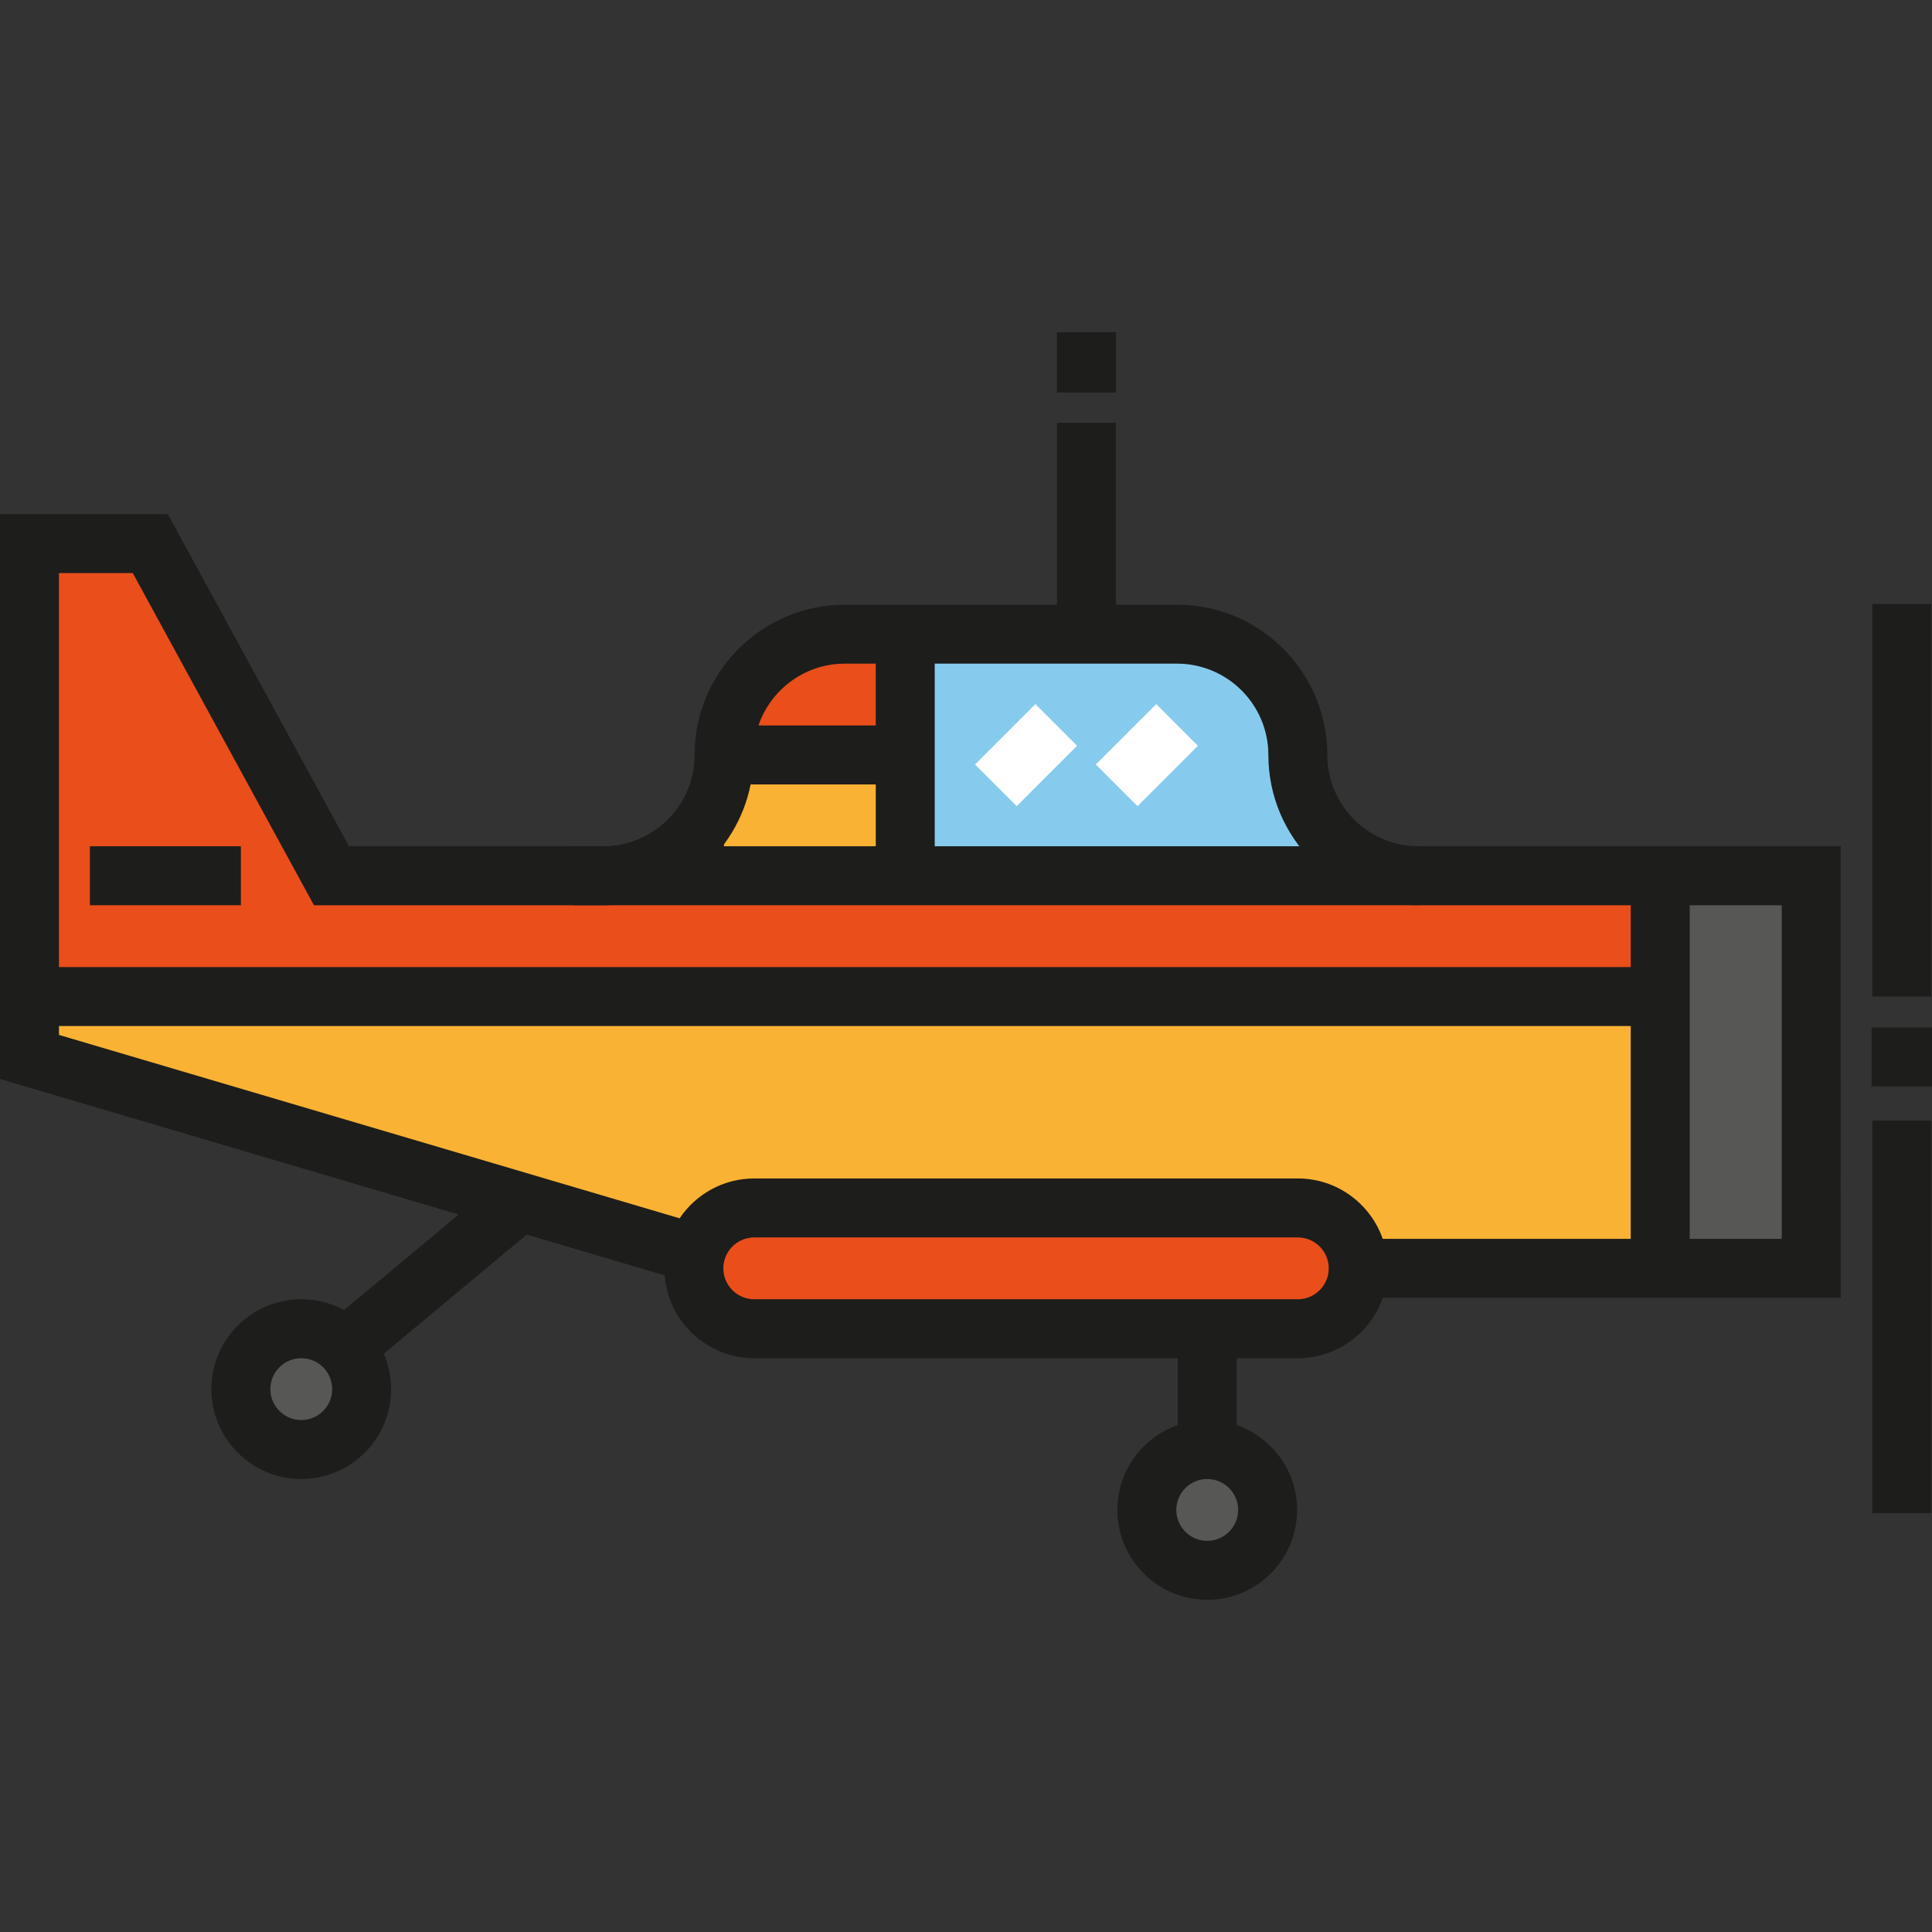 <?xml version="1.0" encoding="iso-8859-1"?>
<!-- Uploaded to: SVG Repo, www.svgrepo.com, Generator: SVG Repo Mixer Tools -->
<svg version="1.1" id="Layer_1" xmlns="http://www.w3.org/2000/svg" xmlns:xlink="http://www.w3.org/1999/xlink" 
	 viewBox="0 0 511.998 511.998" xml:space="preserve">
<rect x="0" y="0" width="511.998" height="511.998" fill="#333333" stroke="none"/>
<path style="fill:#E94E1B;" d="M239.899,200.071h-40.014v-16.483c0-8.576,6.952-15.529,15.529-15.529h24.486V200.071z"/>
<rect x="191.884" y="200.069" style="fill:#F9B233;" width="48.013" height="32.012"/>
<polygon style="fill:#86CBED;" points="359.944,232.083 239.899,232.083 239.899,168.059 327.932,168.059 "/>
<g>
	<rect x="439.969" y="232.081" style="fill:#575756;" width="40.012" height="104.036"/>
	<circle style="fill:#575756;" cx="79.837" cy="368.129" r="16.006"/>
	<circle style="fill:#575756;" cx="319.932" cy="400.141" r="16.006"/>
</g>
<polygon style="fill:#E94E1B;" points="439.973,264.095 7.813,264.095 7.813,144.051 39.825,144.051 87.842,230.904 
	439.973,230.904 "/>
<polygon style="fill:#F9B233;" points="7.813,280.101 183.878,336.121 439.973,336.121 439.973,272.099 423.967,264.095 
	15.815,264.095 7.813,272.099 "/>
<path style="fill:#E94E1B;" d="M343.938,352.127H199.884c-8.84,0-16.006-7.166-16.006-16.006l0,0c0-8.84,7.166-16.006,16.006-16.006
	h144.054c8.84,0,16.006,7.166,16.006,16.006l0,0C359.944,344.961,352.777,352.127,343.938,352.127z"/>
<g>
	<rect x="23.819" y="224.268" style="fill:#1D1D1B;" width="40.012" height="15.626"/>
	<rect x="495.992" y="272.291" style="fill:#1D1D1B;" width="16.006" height="15.626"/>
	<rect x="496.179" y="160.057" style="fill:#1D1D1B;" width="15.626" height="104.036"/>
	<rect x="496.179" y="296.97" style="fill:#1D1D1B;" width="15.626" height="104.036"/>
	<rect x="151.861" y="224.268" style="fill:#1D1D1B;" width="224.083" height="15.626"/>
	<rect x="280.107" y="88.033" style="fill:#1D1D1B;" width="15.626" height="16.006"/>
	<path style="fill:#1D1D1B;" d="M375.95,224.27c-13.343,0-24.199-10.856-24.199-24.199c0-21.959-17.865-39.825-39.825-39.825H295.73
		v-48.207h-15.626v48.207h-56.211c-21.959,0-39.825,17.865-39.825,39.825c0,13.343-10.856,24.199-24.199,24.199H92.481
		l-48.018-88.032H0V285.94l121.567,35.917l-30.396,25.33c-3.372-1.831-7.232-2.872-11.331-2.872
		c-13.134,0-23.819,10.685-23.819,23.819c0,13.134,10.685,23.819,23.819,23.819c13.133,0,23.819-10.685,23.819-23.819
		c0-3.337-0.693-6.514-1.937-9.399l37.864-31.554l36.559,10.802c0.953,12.266,11.233,21.958,23.74,21.958h112.231v17.709
		c-9.307,3.242-16.006,12.099-16.006,22.496c0,13.133,10.685,23.819,23.819,23.819c13.133,0,23.819-10.685,23.819-23.819
		c0-10.397-6.699-19.254-16.006-22.496v-17.709h16.196c10.397,0,19.254-6.699,22.496-16.006h121.367V224.27H375.95z M79.84,376.326
		c-4.518,0-8.193-3.675-8.193-8.193c0-4.518,3.675-8.193,8.193-8.193c4.517,0,8.193,3.675,8.193,8.193
		C88.032,372.651,84.357,376.326,79.84,376.326z M319.928,408.338c-4.518,0-8.193-3.675-8.193-8.193
		c0-4.518,3.675-8.193,8.193-8.193c4.517,0,8.193,3.675,8.193,8.193C328.122,404.663,324.446,408.338,319.928,408.338z
		 M223.893,175.872h8.193v16.386h-31.09C204.253,182.738,213.283,175.872,223.893,175.872z M35.187,151.864l48.018,88.032h76.665
		c19.285,0,35.409-13.781,39.051-32.012h33.166v24.199h15.626v-56.211h64.214c13.343,0,24.199,10.856,24.199,24.199
		c0,21.959,17.865,39.825,39.825,39.825h56.211v16.386H15.626V151.864H35.187z M343.938,344.315H199.884
		c-4.518,0-8.193-3.675-8.193-8.193s3.675-8.193,8.193-8.193h144.054c4.517,0,8.193,3.675,8.193,8.193
		C352.13,340.639,348.455,344.315,343.938,344.315z M366.434,328.31c-3.242-9.307-12.098-16.006-22.496-16.006H199.884
		c-8.229,0-15.494,4.195-19.775,10.557L15.626,274.263v-2.355H432.16v56.402H366.434z M472.175,328.31h-24.389v-88.414h24.389
		V328.31z"/>
</g>
<g>
	
		<rect x="264.094" y="188.748" transform="matrix(-0.707 -0.707 0.707 -0.707 322.707 533.8)" style="fill:#FFFFFF;" width="15.626" height="22.635"/>
	
		<rect x="296.105" y="188.747" transform="matrix(-0.707 -0.707 0.707 -0.707 377.354 556.433)" style="fill:#FFFFFF;" width="15.626" height="22.635"/>
</g>
</svg>
